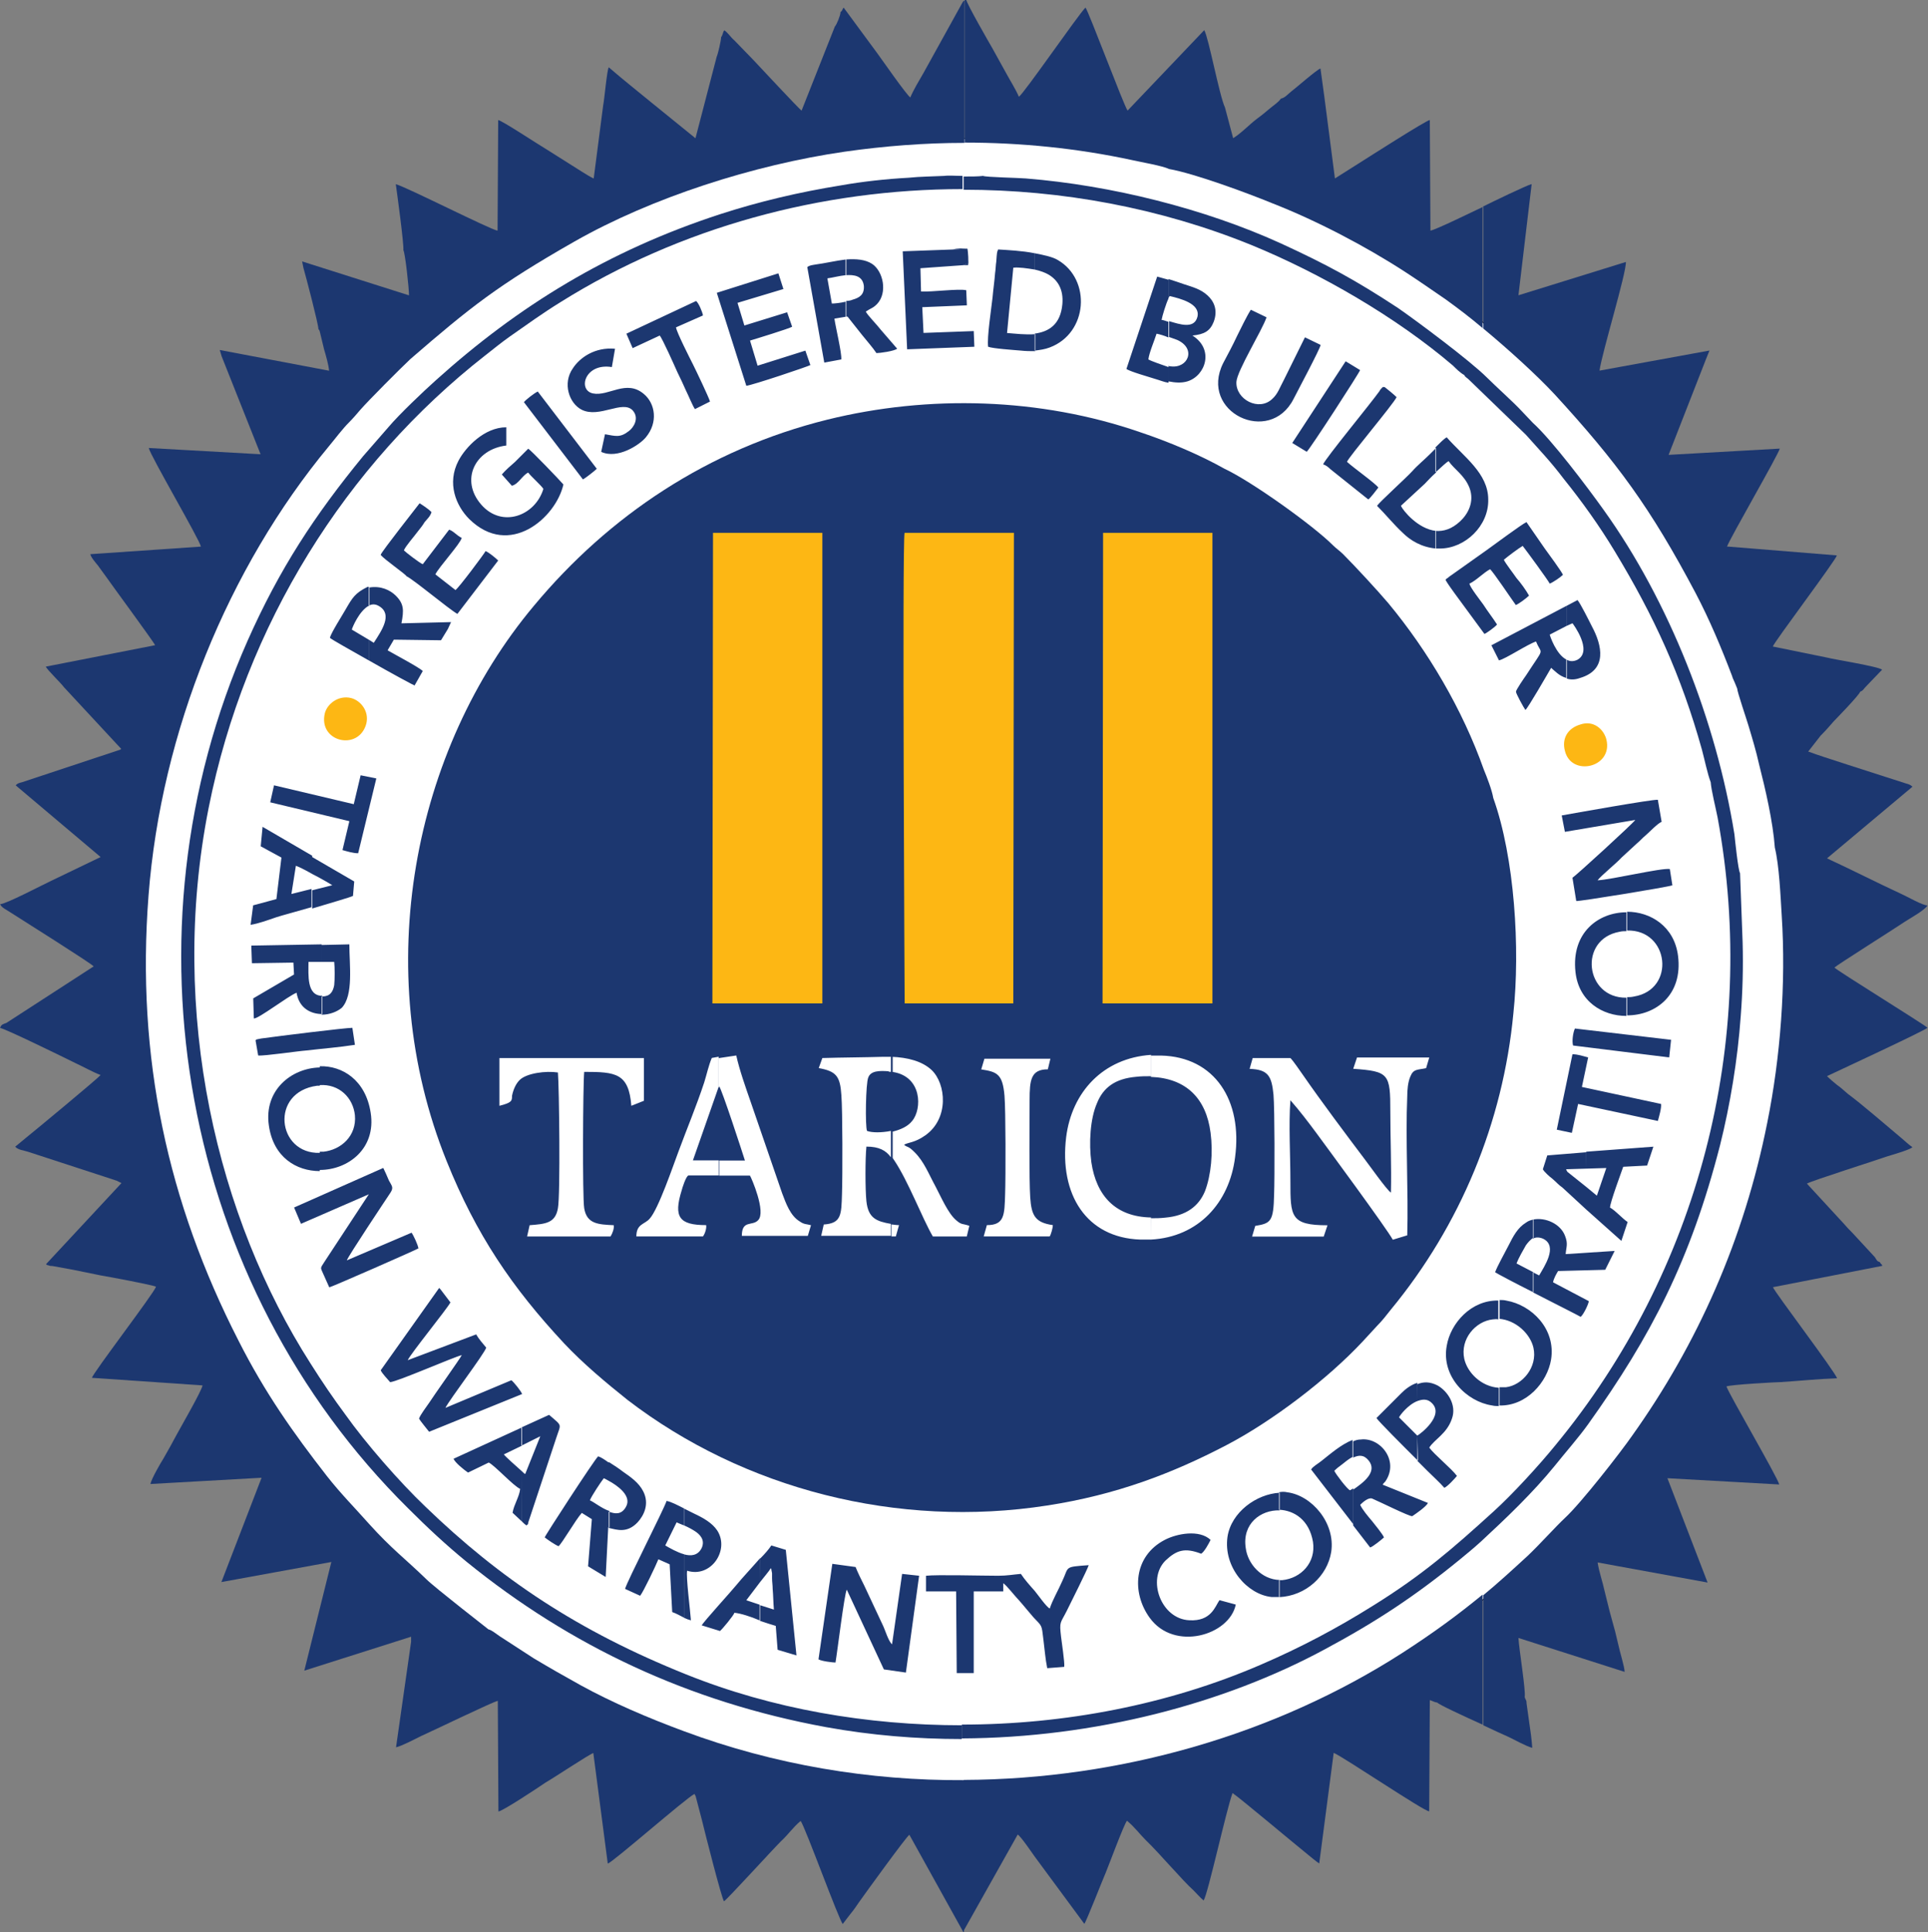 <?xml version="1.0" encoding="utf-8"?>
<!-- Generator: Adobe Illustrator 26.2.1, SVG Export Plug-In . SVG Version: 6.00 Build 0)  -->
<svg version="1.1" xmlns="http://www.w3.org/2000/svg" xmlns:xlink="http://www.w3.org/1999/xlink" x="0px" y="0px"
	 viewBox="0 0 2495 2500" style="enable-background:new 0 0 2495 2500;" xml:space="preserve">
<rect x="0" y="0" width="2495" height="2500" fill="#808080" stroke="none"/>
<style type="text/css">
	.st0{fill:#FFFFFF;stroke:#000000;stroke-miterlimit:10;}
	.st1{fill-rule:evenodd;clip-rule:evenodd;fill:#1C3770;}
	.st2{fill-rule:evenodd;clip-rule:evenodd;fill:#FFFFFF;}
	.st3{fill:#1C3770;}
	.st4{fill-rule:evenodd;clip-rule:evenodd;fill:#FDB714;}
</style>
<g id="Layer_2">
</g>
<g id="Layer_1">
	<circle class="st0" cx="1248.3" cy="1243.6" r="1064.3"/>
	<path class="st1" d="M1932.4,1032.5c-1.6-9.8-8.1-26.8-12.2-36.6c-27.6-78-72.4-153.7-123.6-215.4c-13.8-16.3-43.1-48-58.5-63.4
		c-4.1-4.1-8.9-7.3-13-11.4c-26-26-105.7-82.9-140.6-99.2c-31.7-17.9-72.4-35-108.9-47.2c-129.3-44.7-273.2-48.8-404.9-16.3
		C916.2,581.3,787.8,667.5,691,783.8C534.9,970,478,1254.5,578,1502.5c38.2,95.1,84.5,163.4,152,235.8c24.4,26,54.5,51.2,82.1,73.2
		c150.4,115.4,349.6,166.7,543.1,136.6c89.4-13.8,161.8-41.5,231.7-78c59.3-30.9,130.9-85.4,176.4-134.1l18.7-20.3
		c6.5-6.5,12.2-13.8,17.9-21.1c89.9-109,145.1-242.3,158.5-382.9C1967.4,1227.6,1960.1,1109.8,1932.4,1032.5L1932.4,1032.5z"/>
	<path class="st1" d="M922.7,689.5h141.5v608.9H921.9L922.7,689.5z M1427.6,689.5H1569v608.9h-142.3L1427.6,689.5z M1170.7,1298.4
		c0-0.8-3.3-595.9,0-608.9h141.5l-0.8,608.9H1170.7z"/>
	<path class="st2" d="M1356,1383.7c-22,0-23.6,13.8-23.6,39.8c0,28.5-0.8,101.6,0.8,126c1.6,23.6,6.5,32.5,29.3,35.8
		c0,3.3-2.4,12.2-4.1,14.6H1273l4.1-14.6c22.8,0,22.8-13,23.6-39.8c0.8-22.8,0.8-108.9-0.8-127.6c-2.4-28.5-9.8-30.9-30.1-34.1
		l4.1-13.8h85.4L1356,1383.7L1356,1383.7z M1621.1,1369.1h48.8c4.1,4.1,12.2,16.3,16.3,22c23.6,34.1,55.3,76.4,80.5,109.8
		c3.3,4.1,28.5,39.8,33.3,42.3c0.8-35-0.8-69.9-0.8-104.9c0-48.8-1.6-52-48-55.3l4.9-14.6h93.5l-4.1,13.8
		c-11.4,2.4-16.3,0.8-20.3,10.6c-3.3,7.3-4.1,17.9-4.1,26c-2.4,55.3,1.6,122.8,0,179.7l-18.7,5.7c-7.3-13.8-87-121.9-98.4-137.4
		c-11.4-15.4-22-29.3-34.1-43.1c-2.4,31.7,0,71.5,0,104.9c0,45.5,0,56.9,48,56.9l-4.9,14.6h-92.7l4.1-13.8
		c20.3-3.3,23.6-5.7,24.4-40.6c0.8-22,0.8-110.6-0.8-129.3c-2.4-23.6-6.5-32.5-30.9-33.3L1621.1,1369.1L1621.1,1369.1z
		 M1153.6,1367.5c21.1,0.8,39.8,5.7,52,17.1c18.7,17.9,22.8,62.6-8.1,84.5c-13.8,9.8-22,8.9-27.6,12.2c4.9,4.1,4.9,0.8,13.8,9.8
		c12.2,12.2,17.9,27.6,26.8,43.9c7.3,13.8,16.3,35,26.8,43.9c7.3,6.5,8.1,4.1,17.1,7.3l-3.3,13.8h-43.9
		c-13.8-23.6-31.7-71.5-50.4-99.2c-0.8-0.8-0.8-1.6-1.6-2.4v-34.1c9.8-2.4,19.5-6.5,25.2-13.8c13-15.4,13-57.7-25.2-63.4v-19.5
		L1153.6,1367.5L1153.6,1367.5z M1153.6,1584.5v15.4h5.7l4.1-14.6C1159.3,1585.3,1156,1584.5,1153.6,1584.5L1153.6,1584.5z
		 M1064.2,1369.1c26-0.8,52.8-0.8,78.9-1.6h9.8v19.5c-0.8,0-2.4,0-3.3-0.8c-11.4-0.8-22.8-0.8-26,8.1c-3.3,7.3-4.1,63.4-1.6,69.1
		c6.5,2.4,18.7,2.4,30.9,0v34.1c-6.5-8.9-15.4-13.8-31.7-13.8c-1.6,15.4-1.6,55.3,0,70.7c2.4,22,13,26,31.7,29.3v15.4h-90.2
		l3.3-14.6c22.8-1.6,22.8-12.2,23.6-39.8c0.8-22.8,0.8-108.1-0.8-127.6c-1.6-24.4-6.5-30.9-29.3-35L1064.2,1369.1L1064.2,1369.1z
		 M646.3,1430.9v-61.8h187v55.3l-16.3,6.5c-3.3-42.3-20.3-43.9-61-43.9c-1.6,16.3-2.4,161.8,0,176.4c3.3,20.3,17.9,21.1,38.2,22
		c0.8,4.1-1.6,10.6-4.1,14.6h-108l3.3-14.6c20.3-1.6,33.3-2.4,36.6-22c3.3-17.1,1.6-157.7,0-175.6c-15.4-2.4-40.6,0.8-49.6,9.8
		c-4.9,4.9-8.1,12.2-9.8,20.3C662.6,1424.4,662.6,1426.8,646.3,1430.9L646.3,1430.9z M1598.3,1497.5
		c-7.3,58.5-47.2,103.2-108.9,106.5v-27.6c5.7,0,12.2,0,18.7-0.8c26.8-2.4,43.1-14.6,51.2-34.1c8.1-21.1,10.6-50.4,7.3-75.6
		c-5.7-44.7-31.7-70.7-77.2-72.4v-27.6h13C1572.3,1367.5,1608.1,1424.4,1598.3,1497.5L1598.3,1497.5z M1489.4,1604h-13.8
		c-69.9-2.4-104.9-58.5-95.9-132.5c7.3-58.5,48-102.4,109.8-106.5v27.6c-6.5,0-13,0-19.5,0.8c-26.8,2.4-42.3,13.8-50.4,34.1
		c-8.9,20.3-10.6,52-7.3,76.4c6.5,43.9,31.7,70.7,77.2,71.5L1489.4,1604L1489.4,1604z M930.8,1369.1l22-3.3
		c4.1,18.7,12.2,41.5,18.7,60.2l40.6,117.9c4.9,13,10.6,29.3,22.8,36.6c5.7,4.1,8.9,3.3,14.6,4.9l-4.1,13.8H960
		c0-21.1,13.8-12.2,21.1-20.3c10.6-10.6-8.9-55.3-10.6-57.7h-39.8v-19.5H964c-3.3-10.6-30.1-92.7-33.3-95.9l-0.8,1.6v-38.2
		L930.8,1369.1L930.8,1369.1z M913.8,1585.3c0.8,4.1-1.6,11.4-4.1,14.6h-86.2c0-16.3,10.6-15.4,17.1-22.8
		c11.4-12.2,30.9-69.9,37.4-87c11.4-30.9,22.8-57.7,33.3-89.4c3.3-10.6,5.7-22,9.8-31.7l8.9-1.6v39l-33.3,95.1H930v19.5h-39
		c-3.3,0.8-8.1,16.3-8.9,19.5C871.5,1574.8,878.8,1585.3,913.8,1585.3L913.8,1585.3z"/>
	<g>
		<path class="st3" d="M1247.1,2303.2v195.1l69.9-124.4c4.1,2.4,17.9,22.8,22,28.5l64.2,87c2.4-2.4,23.6-56.9,27.6-65.9
			c4.1-9.8,23.6-62.6,27.6-67.5c9.8,8.1,16.3,17.1,24.4,25.2c17.1,16.3,48,52.8,61.8,65c4.9,4.9,8.1,8.9,13,13
			c5.7-8.9,29.3-117.1,37.4-139c9.8,6.5,81.3,66.7,97.6,79.7c4.1,3.3,10.6,8.9,14.6,11.4l18.7-143.1c12.2,4.9,117.9,76.4,123.6,75.6
			l0.8-143.9c4.9,1.6,4.9,2.4,9.8,3.3c1.6,2.4,33.3,17.1,58.5,28.5v-33.3v-135c-31.7,26-62.6,48.8-104.1,75.6
			C1651.2,2243.8,1451.2,2302.4,1247.1,2303.2h0.8C1247.6,2303.2,1247.4,2303.2,1247.1,2303.2z"/>
		<path class="st3" d="M1247.1,2303.2L1247.1,2303.2L1247.1,2303.2L1247.1,2303.2z"/>
		<path class="st3" d="M1918.6,267.9l-0.8,0.4c-10.6,4.9-60.2,29.3-66.7,30.1l-0.8-143.1c-4.1,0-82.9,50.4-91.9,56.1l-30.9,19.5
			l-13.8-106.5l-4.9-35.8c-4.9,1.6-31.7,25.2-38.2,30.1c-4.1,3.3-8.1,8.1-13,8.9c-3.3,4.9-9.8,8.9-14.6,13s-10.6,8.9-16.3,13
			c-10.6,8.1-20.3,18.7-30.9,25.2l-10.6-39.8c-7.3-15.4-21.1-90.2-26.8-100l-99.2,104.1c-4.9-6.5-50.4-128.4-54.5-133.3
			c-9.8,9.8-79.7,111.4-86.2,115.4c-4.1-9.8-11.4-21.1-17.1-31.7s-11.4-20.3-17.1-30.9c-3.3-5.7-33.3-57.7-34.1-63.4l-1.6,0.8v184.5
			h-0.8c73.2,0,146.3,7.3,217.9,22.8c10.6,2.4,39,7.3,47.2,11.4c32.5,5.7,100.8,30.9,132.5,43.9c58.5,22.8,121.9,56.1,173.2,89.4
			c18.7,12.2,35,23.6,52.8,35.8c14.6,10.6,30.9,22.8,48,37.4v-0.1c-0.3-0.2-0.5-0.5-0.8-0.7L1918.6,267.9L1918.6,267.9z"/>
		<path class="st3" d="M2373.9,1252c3.3-3.3,80.5-52,91.1-59.3c4.9-3.3,26.8-15.4,29.3-21.1c-6.5,0-26-11.4-33.3-14.6
			c-31.7-14.6-65-31.7-96.7-46.3l110.6-92.7c-2.4-2.4-4.9-3.3-8.1-4.1l-25.2-8.1c-17.1-5.7-87-27.6-99.2-32.5
			c-1.6-0.8-0.8,0-2.4-0.8l16-20.5c7.3-7.3,11.4-12.2,17.1-18.7c0.8-0.8,33.3-34.1,34.1-38.2c4.1-1.6,4.1-3.3,7.3-6.5l21.1-22
			c-4.1-4.1-65-13.8-69.9-15.4l-71.5-14.6c1.6-5.7,81.3-111.4,82.9-117.9l-140.6-11.4h-0.8h-0.8c4.1-11.4,65.9-117.9,68.3-126.8
			l-143.9,8.1l48-122.8l4.9-12.2l-142.3,26c3.3-23.6,35-126.8,34.1-140.6l-139,43.1l17.1-143.9c-6.5,1.6-50.4,22.8-63.4,29.3v0.4
			l0.8-0.4v157.6c33.1,27.5,68.5,59.7,91.9,84.7c81.3,88.6,124.4,147.1,182.9,257.7c17.9,34.1,33.3,70.7,47.2,107.3
			c0.8,3.3,2.4,5.7,3.3,8.1l3.3,8.1l0,0c0,4.1,12.2,39.8,14.6,48c4.9,16.3,9.8,32.5,13.8,50.4c8.1,31.7,17.9,74,20.3,107.3
			c5.7,23.6,7.3,61.8,8.9,87.8c5.7,87.8-1.6,183.7-18.7,268.3c-30.1,151.2-90.2,286.2-174.8,404.9c-14.6,21.1-65.9,87-87,106.5
			c-12.2,11.4-32.5,34.1-48,48.8c-20.3,18.7-39,35.8-57.7,51.2v135v33.3c13.8,6.5,26,12.2,31.7,14.6c8.9,4.1,22.8,12.2,31.7,14.6
			c-0.8-11.4-2.4-22.8-4.1-34.1l-3.3-23.6c0-0.8,0-3.3-0.8-4.1c-0.8-2.4,0,0-0.8-1.6l-0.8-2.4c1.6-8.1-7.3-61.8-8.1-76.4l137.4,43.9
			c0-6.5-6.5-26.8-8.1-35l-4.1-17.1c-1.6-6.5-3.3-11.4-4.9-17.9c-3.3-11.4-5.7-22.8-8.9-35c-2.4-11.4-7.3-25.2-8.9-36.6l142.3,26
			l-52-135l144.7,8.1c-2.4-9.8-64.2-115.4-68.3-126.8c4.1-2.4,65.9-5.7,70.7-5.7c24.4-1.6,48.8-4.1,72.4-4.9
			c-1.6-7.3-81.3-112.2-82.9-117.9l141.5-27.6c-0.8-2.4-0.8-1.6-1.6-2.4c-1.6-2.4-0.8-0.8-1.6-2.4c-4.1-1.6-3.3-1.6-6.5-6.5
			l-29.3-31.7c-4.1-4.1-6.5-6.5-11.4-12.2l-47.2-51.2c4.9-3.3,94.3-31.7,103.2-35c4.9-1.6,30.9-8.9,33.3-12.2
			c-4.9-3.3-8.9-7.3-13.8-11.4c-19.5-16.3-51.2-43.9-69.9-57.7c-4.9-4.1-8.9-8.1-13.8-11.4c-4.1-3.3-9.8-8.1-13-11.4
			c1.6-0.8,126-58.5,130.1-62.6C2486.9,1323.6,2378.7,1256.9,2373.9,1252z"/>
		<polygon class="st3" points="1247.1,2303.2 1247.1,2303.2 1247.1,2303.2 		"/>
		<path class="st3" d="M1245.5,3.3l-50.4,91.1c-5.7,9.8-13,22-17.1,31.7c-4.9-3.3-36.6-48.8-43.1-57.7l-43.1-58.5
			c-2.4,2.4-0.8,3.3-4.1,5.7c0,4.1-4.9,16.3-7.3,18.7l-43.1,108.9c-6.5-5.7-51.2-53.7-61.8-65l-25.2-26c-4.9-4.1-8.1-9.8-13-13
			c-2.4,3.3-1.6,5.7-4.1,8.9c0,4.1-4.1,22-5.7,25.2L900,178.9l-56.1-45.5c-18.7-15.4-37.4-30.1-56.1-46.3
			c-2.4,3.3-5.7,42.3-7.3,49.6L768.3,231c-7.3-3.3-22.8-13.8-30.9-18.7c-10.6-6.5-20.3-13-30.9-19.5c-7.3-4.1-57.7-37.4-61.8-37.4
			l-0.8,143.1c-9.8-1.6-117.1-56.1-131.7-60.2c1.6,11.4,10.6,77.2,9.8,85.4c2.4,4.1,7.3,49.6,7.3,58.5L391,338.3l1.6,8.1
			c3.3,11.4,19.5,73.2,19.5,79.7c1.6,1.6,0-0.8,1.6,2.4l5.7,23.6c2.4,8.1,5.7,19.5,6.5,27.6l-141.5-26.8l2.4,8.1l50.4,126.8
			l-144.7-8.1c2.4,10.6,65.9,118.7,67.5,127.6l-143.1,9.8c0.8,4.1,6.5,10.6,9.8,14.6c3.3,4.9,7.3,9.8,10.6,14.6
			c7.3,10.6,61.8,84.5,63.4,88.6L59.3,862.6c1.6,4.1,19.5,21.1,23.6,26.8l74,79.7c0,0-0.8,0-0.8,0.8l-127.6,42.3
			c-3.3,0.8-6.5,1.6-8.1,4.1l109.8,92.7L66,1139.9c-10.6,4.9-58.5,30.1-65.9,30.1c2.4,4.9,7.3,6.5,14.6,11.4
			c13.8,8.9,103.2,65,106.5,69.1l-113,73.2c-4.1,1.6-6.5,1.6-8.1,6.5c4.9,0,86.2,39.8,97.6,45.5c10.6,4.9,22,11.4,32.5,15.4
			c-4.1,4.9-84.5,71.5-96.7,81.3c-4.9,4.1-9.8,8.1-13.8,11.4c3.3,4.1,11.4,4.9,16.3,6.5l112.2,36.6c1.6,0.8,3.3,0.8,4.1,1.6l4.9,2.4
			l-97.6,104.9c1.6,1.6,0.8,0.8,3.3,1.6c1.6,0.8,3.3,0.8,4.9,0.8l26.8,4.9c12.2,2.4,23.6,4.9,35.8,7.3c9.8,1.6,66.7,12.2,71.5,14.6
			c-2.4,8.1-82.1,112.2-82.9,117.9l143.1,9.8c-0.8,6.5-28.5,54.5-33.3,63.4c-5.7,10.6-11.4,21.1-17.1,30.9
			c-4.1,6.5-15.4,26-17.1,33.3l143.9-8.1l-52,135l142.3-26l-35,140.6l138.2-43.9v6.5L512.5,2261c7.3-1.6,24.4-10.6,32.5-14.6
			c13-5.7,93.5-44.7,99.2-45.5L645,2344c4.9,0,52.8-31.7,61-37.4c11.4-6.5,55.3-35.8,61.8-38.2l18.7,143.1
			c7.3-2.4,100-83.7,112.2-90.2l0.8,1.6c0.2,0.3,0.3,0.6,0.5,0.8c0.3,0.4,1.7,3,0,0c-0.1-0.2-0.1,0,0.3,0.8l8.1,30.9
			c4.1,17.1,25.2,100,28.5,104.9c5.7-4.1,63.4-67.5,74-78c8.9-8.1,15.4-17.9,25.2-26c5.7,7.3,49.6,128.4,54.5,133.3
			c3.3-4.1,7.3-9.8,10.6-13.8c4.1-4.9,7.3-9.8,10.6-14.6c9.8-13.8,61-84.5,65-87l69.9,126l0.8-0.8v-0.8l0,0v-195.1
			c-121.7,0.7-245-19.6-362.6-63.4c-46.3-17.1-93.5-37.4-133.3-59.3c-22-12.2-40.6-22.8-61-35l-43.9-28.5
			c-4.9-3.3-10.6-8.1-14.6-8.9c-0.8-0.8-69.1-53.7-80.5-65c-27.6-26.8-44.7-39-74-71.5c-18.7-21.1-36.6-39-54.5-61.8
			c-43.1-55.3-80.5-108.1-114.6-175.6c-91.1-178-132.5-365.8-116.3-575.6c16.3-212.2,103.2-424.4,233.3-581.3
			c8.9-10.6,17.1-22,26.8-31.7c4.1-4.1,9.8-10.6,13.8-15.4c10.6-12.2,52-53.7,65-65.9c78-67.5,113.8-95.9,212.2-152
			c100-56.9,231.7-99.2,349.6-116.3c51.2-7.3,103.2-11.4,155.3-11.4V0.9C1247.1,0.9,1247.1,0.9,1245.5,3.3z"/>
	</g>
	<path class="st1" d="M1895,485.4c0.8,2.4,3.3,3.3,5.7,5.7l74,71.5c18.7,21.1,30.9,33.3,48.8,56.9c23.6,29.3,46.3,61,65.9,93.5
		c51.2,84.5,86.2,161,113,256.9c3.3,12.2,7.3,31.7,11.4,42.3c0.8,10.6,6.5,33.3,8.9,45.5c53.7,291-25.2,588.6-209.7,812.2
		c-21.1,26-56.1,64.2-80.5,86.2c-52.8,48-91.9,82.1-156.1,121.9c-45.5,28.5-92.7,53.7-145.5,76.4c-118.7,51.2-252.8,77.2-386.2,77.2
		v17.9c171.5-0.8,339-44.7,469.9-115.4c66.7-35.8,117.1-69.1,174.8-116.3c8.9-7.3,18.7-15.4,26.8-22.8
		c32.5-30.1,67.5-63.4,95.9-98.4c13-16.3,30.9-36.6,43.1-53.7c81.3-113.8,132.5-212.2,170.7-361c13-52,22.8-110.6,26.8-167.5
		c2.4-30.9,3.3-63.4,2.4-95.1l-3.3-89.4c-2.4-3.3-6.5-42.3-7.3-50.4c-23.6-146.3-84.5-301.6-169.1-419.5
		c-20.3-28.5-67.5-91.1-91.9-113c-4.9-4.9-9.8-10.6-14.6-15.4c-11.4-12.2-32.5-30.9-44.7-43.1c-22-22-91.9-74-115.4-90.2
		c-54.5-35.8-91.9-56.1-152-83.7c-98.4-44.7-218.7-74.8-329.3-83.7c-8.9-0.8-52-1.6-55.3-3.3c-5.7,0.8-15.4,0.8-25.2,0.8v17.1
		c126.8,0,254.5,23.6,372.3,71.5c89.4,36.6,187.8,93.5,261,156.1C1884.5,477.3,1889.3,482.2,1895,485.4L1895,485.4z M1245.5,2232.5
		c-123.6,0-246.3-21.1-357.7-65.9C748,2110.5,647.2,2043,550.4,1949.5c-33.3-31.7-77.2-82.1-103.2-118.7
		c-16.3-22-30.1-42.3-45.5-66.7c-119.5-187-184.5-452-131.7-718.7C317.2,808,448,600.7,627.7,460.1c11.4-8.9,20.3-16.3,31.7-24.4
		c22-15.4,42.3-30.1,65.9-44.7c154.5-96.7,337.4-146.3,520.3-146.3v-17.1c-8.9,0-17.9-0.8-23.6,0c-15.4,0.8-30.9,0.8-46.3,2.4
		c-29.3,1.6-59.3,4.9-87,9.8c-55.3,8.9-106.5,21.1-156.9,37.4C787,324.4,670.7,396,564.2,491.9c-16.3,14.6-47.2,43.9-61,60.2
		l-33.3,38.2c-62.6,76.4-108.1,145.5-149.6,239c-167.5,378.8-85.4,832.5,208.1,1122.7c24.4,24.4,48.8,47.2,75.6,69.1
		c134.1,108.9,287.8,181.3,465,213.8c58.5,10.6,117.1,15.4,175.6,15.4v-17.9L1245.5,2232.5z"/>
	<path class="st4" d="M921.9,1298.4h142.3V689.5H922.7L921.9,1298.4z M1170.7,1298.4h140.6l0.8-608.9h-141.5
		C1167.4,702.5,1170.7,1297.6,1170.7,1298.4z M1426.8,1298.4H1569V689.5h-141.5L1426.8,1298.4z"/>
	<path class="st1" d="M527.6,1760.1c4.1-8.9,51.2-66.7,55.3-74.8l-13-17.1l-1.6-1.6l-75.6,106.5c1.6,4.1,8.9,11.4,12.2,15.4
		c9.8-0.8,82.1-32.5,92.7-35c-2.4,4.9-36.6,52.8-42.3,61.8c-3.3,4.9-11.4,15.4-13,20.3c1.6,3.3,10.6,13.8,13,17.1l120.3-48.8
		c-0.8-3.3-10.6-15.4-13.8-17.9l-85.4,35.8c5.7-11.4,50.4-69.9,52.8-78c-4.1-4.9-9.8-11.4-13-17.1L527.6,1760.1L527.6,1760.1z
		 M1377.2,2156.9c0.8-5.7-3.3-31.7-4.1-39c-2.4-20.3-0.8-17.1,7.3-33.3c4.9-9.8,26.8-53.7,28.5-59.3c-32.5,2.4-25.2,1.6-34.1,20.3
		c-4.9,11.4-13,25.2-16.3,35.8c-4.1-1.6-15.4-17.9-19.5-22.8c-6.5-7.3-13-14.6-17.9-22c-9.8,0.8-17.9,2.4-29.3,2.4
		c-22,0-78.9-1.6-93.5,0v20.3h39l0.8,105.7h22v-105.7h38.2v-10.6c4.1,2.4,15.4,17.1,20.3,22c6.5,7.3,12.2,14.6,18.7,22
		c11.4,12.2,10.6,8.9,13,29.3c1.6,12.2,2.4,24.4,4.9,36.6L1377.2,2156.9L1377.2,2156.9z M2025.1,1076.4l91.1-15.4
		c-3.3,4.9-77.2,72.4-81.3,74.8l4.9,30.1c3.3,0.8,117.9-17.9,124.4-20.3l-3.3-21.1c-11.4-1.6-75.6,13.8-93.5,14.6
		c4.1-5.7,25.2-22.8,30.9-29.3l20.3-18.7c4.1-3.3,6.5-6.5,10.6-9.8c5.7-4.9,15.4-15.4,21.1-17.9l-4.9-28.5
		c-6.5-0.8-111.4,17.9-124.4,20.3L2025.1,1076.4L2025.1,1076.4z M448.8,1630.9c2.4-6.5,49.6-77.2,56.1-87c4.9-7.3,2.4-8.9-1.6-16.3
		c-2.4-5.7-4.9-11.4-7.3-16.3l-115.4,51.2l8.9,21.1l87.8-38.2l-57.7,87.8c-5.7,8.9-4.9,6.5-0.8,16.3c2.4,4.9,4.9,11.4,7.3,16.3
		c4.1-0.8,111.4-48,115.4-50.4c-0.8-4.9-6.5-17.1-8.9-20.3L448.8,1630.9L448.8,1630.9z M1189.4,2039l-22-2.4l-13,91.1
		c-4.9-4.1-8.9-18.7-12.2-25.2l-23.6-50.4c-3.3-6.5-8.9-17.9-11.4-24.4l-30.1-4.1l-17.9,123.6c4.1,2.4,18.7,4.1,22,4.1
		c2.4-13.8,11.4-88.6,14.6-94.3l48,103.2l28.5,4.1L1189.4,2039L1189.4,2039z M2105.6,1204.1c54.5-1.6,63.4,76.4,8.9,85.4
		c-3.3,0.8-6.5,0.8-8.9,0.8v23.6c36.6,0,72.4-26,65.9-77.2c-4.9-38.2-35.8-56.9-65.9-56.9V1204.1z M2095.8,1205.7
		c3.3-0.8,6.5-0.8,8.9-0.8v-24.4c-35.8,0-71.5,26-65.9,77.2c4.1,38.2,35,56.9,65.9,56.9V1291
		C2051.1,1291.9,2042.2,1215.4,2095.8,1205.7z M1939.7,1706.5c22,1.6,40.6,19.5,44.7,37.4c5.7,25.2-14.6,48.8-35.8,51.2h-8.1v23.6
		c35,0.8,61.8-30.1,66.7-59.3c6.5-39.8-25.2-70.7-57.7-76.4c-3.3-0.8-5.7-0.8-8.9-0.8v24.4L1939.7,1706.5L1939.7,1706.5z
		 M1931.6,1707.3c2.4,0,4.9-0.8,7.3,0v-24.4c-35-0.8-61.8,29.3-66.7,58.5c-7.3,39.8,26,72.4,58.5,77.2c3.3,0.8,5.7,0.8,8.9,0.8
		v-23.6c-22.8-1.6-40.6-19.5-44.7-37.4C1889.3,1732.5,1909.7,1709.7,1931.6,1707.3z M413.8,1404.1c25.2-1.6,43.1,16.3,45.5,39
		c2.4,26.8-17.9,44.7-40.6,47.2h-4.9v23.6c36.6,0,73.2-27.6,65.9-74c-6.5-42.3-36.6-61-65.9-60.2V1404.1z M410.5,1404.9h3.3v-23.6
		c-36.6,0.8-72.4,29.3-65.9,74.8c5.7,41.5,35.8,59.3,65.9,59.3v-23.6C358.5,1493.5,348.8,1413,410.5,1404.9L410.5,1404.9z
		 M1655.2,1953.6c19.5,0.8,39,13,43.9,41.5c4.1,26.8-15.4,47.2-39.8,49.6h-4.1v22c35-1.6,62.6-27.6,67.5-58.5
		c5.7-37.4-25.2-73.2-56.9-77.2c-3.3-0.8-7.3-0.8-10.6,0V1953.6L1655.2,1953.6z M1612.1,2003.2c-4.9-31.7,19.5-49.6,43.9-48.8v-22.8
		c-30.1,1.6-62.6,25.2-67.5,56.9c-5.7,39.8,26,74.8,56.9,78h10.6v-22C1632.4,2043.9,1614.6,2023.5,1612.1,2003.2z M1339,348.8
		c7.3,1.6,13.8,4.1,17.9,6.5c12.2,7.3,19.5,19.5,17.9,38.2c-2.4,26.8-17.9,35.8-35.8,38.2v22c6.5-0.8,13-1.6,19.5-4.1
		c49.6-18.7,53.7-87.8,10.6-113c-6.5-4.1-17.9-6.5-30.1-8.9V348.8z M1303.2,430.9l8.1-84.5c7.3-0.8,17.9,0.8,27.6,2.4v-21.1
		c-16.3-3.3-35-4.1-47.2-4.9c-1.6,3.3-1.6,4.1-2.4,15.4c-0.8,4.9-0.8,10.6-1.6,15.4c-0.8,10.6-2.4,21.1-3.3,31.7
		c-1.6,14.6-7.3,51.2-5.7,63.4c6.5,2.4,32.5,4.1,41.5,4.9c7.3,0.8,13,0.8,19.5,0.8v-22C1326.8,433.4,1313.8,431.7,1303.2,430.9z
		 M1512.1,435.8c4.9,1.6,8.9,3.3,11.4,4.1c25.2,11.4,13.8,37.4-8.9,34.1c-0.8,0-1.6,0-2.4-0.8v20.3c8.1,1.6,16.3,2.4,24.4,0
		c23.6-7.3,35-41.5,6.5-59.3c15.4-1.6,22.8-5.7,27.6-17.9c5.7-15.4,0-26.8-8.1-34.1c-8.9-8.1-18.7-10.6-30.9-14.6
		c-4.1-1.6-12.2-4.1-19.5-6.5v24.4c0.8-0.8,0.8-1.6,1.6-2.4c13.8,3.3,39.8,9.8,35.8,26.8c-4.1,16.3-22.8,9.8-36.6,5.7v20.3
		L1512.1,435.8z M1486.1,465.1c0.8-8.1,8.1-25.2,10.6-33.3c4.1,0.8,9.8,2.4,15.4,4.9v-20.3c-3.3-0.8-6.5-2.4-8.9-2.4
		c0.8-4.9,5.7-21.1,8.9-27.6V362c-5.7-1.6-11.4-3.3-14.6-4.1l-39.8,119.5c4.1,3.3,30.1,10.6,37.4,13c5.7,1.6,11.4,4.1,17.1,4.9V475
		C1504.8,472.4,1490.2,467.5,1486.1,465.1L1486.1,465.1z M1858.4,610.6c7.3-6.5,13.8-13,16.3-13.8c7.3,10.6,20.3,17.9,26.8,34.1
		c7.3,18.7-2.4,35-12.2,43.9c-10.6,9.8-21.1,13-31.7,12.2v22.8h5.7c32.5,0,63.4-29.3,62.6-63.4c0-34.1-31.7-55.3-53.7-80.5
		c-3.3,1.6-8.9,7.3-14.6,13v31.7H1858.4z M1843.8,626c2.4-2.4,8.1-8.9,14.6-14.6v-31.7l-8.1,8.1c-7.3,7.3-16.3,14.6-22.8,22
		c-7.3,8.1-42.3,39.8-45.5,44.7c11.4,11.4,21.1,23.6,33.3,35c9.8,9.8,24.4,18.7,43.1,20.3V687c-23.6-2.4-43.1-26.8-45.5-32.5
		L1843.8,626L1843.8,626z M703.2,632.6c-10.6,35-53.7,51.2-80.5,20.3c-27.6-31.7-8.1-71.5,32.5-76.4v-23.6
		c-28.5,0-52.8,26-61.8,43.1c-15.4,29.3-3.3,58.5,13.8,75.6c52,51.2,112.2-1.6,121.9-44.7c-4.9-5.7-41.5-43.9-45.5-46.3l-17.1,17.1
		c-5.7,4.9-12.2,10.6-17.1,16.3l13,14.6c8.9-2.4,13-13,21.1-17.1C687.8,617.1,700,627.7,703.2,632.6z M1094.3,356.1
		c11.4-0.8,22,0.8,23.6,13.8c0.8,11.4-5.7,15.4-14.6,17.9c-1.6,0.8-4.9,1.6-8.1,1.6v20.3h1.6l18.7,23.6c6.5,8.1,13.8,16.3,18.7,23.6
		c4.1,0,22.8-2.4,26.8-5.7l-21.1-24.4c-4.9-6.5-17.1-18.7-19.5-23.6c7.3-4.9,8.9-4.1,14.6-9.8c13.8-14.6,8.1-42.3-6.5-52
		c-8.9-5.7-20.3-6.5-33.3-5.7V356h-0.9V356.1z M1070.7,360.2c6.5-0.8,15.4-3.3,23.6-4.1v-20.3c-13,1.6-26.8,4.9-39,6.5
		c-4.1,0.8-7.3,0.8-10.6,3.3l22,123.6l22-4.1c0.8-8.1-7.3-41.5-8.9-52.8l14.6-2.4v-19.5c-6.5,1.6-14.6,2.4-17.9,2.4L1070.7,360.2
		L1070.7,360.2z M477.2,783.8c4.1-2.4,8.9-2.4,13.8,0.8c17.1,10.6,3.3,30.9-7.3,47.2l-6.5-4.1v26.8c28.5,16.3,58.5,32.5,59.3,32.5
		l10.6-18.7c-4.9-4.9-37.4-22-45.5-26.8l8.1-13.8l61,0.8l8.9-14.6l4.1-8.9l-64.2,1.6c3.3-17.1,3.3-25.2-7.3-35.8
		c-7.3-7.3-19.5-13-34.1-10.6v23.6H477.2z M455.3,814.7c0.8-3.3,9.8-24.4,22-30.9v-24.4h-1.6c-16.3,8.1-19.5,13.8-28.5,29.3
		c-4.1,7.3-18.7,30.1-20.3,36.6c2.4,2.4,26,15.4,50.4,29.3v-26.8L455.3,814.7L455.3,814.7z M2034.9,806.5
		c0.8,0.8,26.8,35.8,6.5,47.2c-4.9,2.4-9.8,2.4-13.8,0v24.4c4.9,1.6,10.6,1.6,17.1-0.8c35.8-10.6,28.5-42.3,15.4-66.7
		c-3.3-6.5-15.4-30.9-18.7-34.1l-13.8,7.3v26L2034.9,806.5L2034.9,806.5z M2027.5,853.7c-13.8-6.5-22-31.7-22-32.5l22-11.4v-26
		L1930,835l9.8,19.5c8.1-1.6,37.4-21.1,48-24.4c7.3,18.7,12.2,4.9-13,43.9c-2.4,3.3-13,18.7-13,21.1c0,2.4,9.8,20.3,12.2,23.6
		c3.3-2.4,28.5-46.3,33.3-54.5c4.9,4.1,10.6,10.6,19.5,13v-23.6h0.7V853.7z M1984.5,1602.4c3.3-1.6,8.1-1.6,13,0.8
		c18.7,9.8,0.8,35.8-5.7,47.2l-8.1-4.1v26c28.5,14.6,59.3,30.1,61.8,31.7c3.3-2.4,9.8-15.4,10.6-20.3l-46.3-24.4
		c0.8-4.9,4.1-10.6,6.5-14.6l61-1.6l12.2-24.4l-63.4,4.1c0.8-9.8,3.3-13-0.8-23.6c-5.7-15.4-25.2-24.4-41.5-21.1v24.4L1984.5,1602.4
		L1984.5,1602.4z M1962.5,1634.9c2.4-6.5,8.9-17.9,12.2-23.6c2.4-3.3,5.7-7.3,9.8-9.8V1578c-3.3,0.8-6.5,1.6-9.8,4.1
		c-10.6,6.5-16.3,17.1-22.8,30.1c-4.1,8.1-14.6,26.8-17.1,34.1c2.4,1.6,25.2,13.8,49.6,26v-26L1962.5,1634.9L1962.5,1634.9z
		 M787.8,1916.2c10.6,5.7,30.9,19.5,22,34.1c-5.7,9.8-13.8,8.9-22,5.7v21.1c10.6,2.4,23.6,7.3,37.4-7.3c8.1-8.9,15.4-23.6,7.3-39.8
		c-5.7-11.4-16.3-18.7-26.8-26c-4.1-3.3-11.4-8.1-17.9-12.2V1916.2L787.8,1916.2z M763.4,1941.4c1.6-4.9,14.6-24.4,17.9-28.5
		c0.8,0,3.3,1.6,6.5,3.3v-23.6c-5.7-4.1-10.6-7.3-13.8-8.1c-5.7,5.7-69.1,103.2-69.1,104.9c4.1,3.3,13.8,9.8,17.9,11.4
		c4.9-4.1,22-34.1,30.1-43.1l13,8.1l-4.9,61l22.8,13.8l3.3-64.2h1.6v-21.1C778.8,1952,769.1,1943.9,763.4,1941.4L763.4,1941.4z
		 M1751.1,1886.1c7.3-3.3,13.8-4.1,20.3,4.1c11.4,14.6-7.3,28.5-20.3,37.4v46.3l22,28.5c3.3-0.8,15.4-10.6,17.9-13
		c-1.6-4.1-12.2-17.1-15.4-21.1c-4.9-5.7-13-15.4-15.4-21.1c3.3-3.3,10.6-9.8,15.4-8.1c8.1,3.3,48.8,23.6,52,22.8
		c4.9-3.3,17.9-12.2,20.3-17.1l-58.5-23.6c0.8-2.4,0,0,1.6-2.4l1.6-1.6c18.7-26.8-6.5-57.7-31.7-54.5c-3.3,0-6.5,0.8-9.8,2.4V1886.1
		z M1726.7,1903.2c3.3-3.3,6.5-5.7,9.8-8.1c4.1-3.3,8.9-7.3,13.8-9.8v-22c-14.6,5.7-28.5,17.9-39.8,26.8
		c-4.9,4.1-11.4,7.3-13.8,11.4l54.5,70.7V1926c-1.6,0.8-2.4,1.6-4.1,2.4C1743.8,1927.6,1728.4,1907.3,1726.7,1903.2z M885.3,1973.9
		c5.7,2.4,11.4,5.7,13.8,7.3c6.5,4.1,13.8,11.4,8.9,22c-4.9,9.8-13.8,10.6-22.8,8.1v82.1c3.3,1.6,5.7,2.4,8.9,3.3
		c-0.8-12.2-6.5-56.1-4.9-64.2c30.9,9.8,55.3-26.8,39-52c-6.5-9.8-17.9-16.3-30.1-22l-13-6.5v21.9H885.3z M875.6,1969.9
		c1.6,0.8,5.7,2.4,9.8,4.1v-22c-8.1-4.1-17.1-8.9-22.8-9.8c-3.3,10.6-51.2,104.1-53.7,113.8l19.5,8.9c4.1-4.9,20.3-39,23.6-47.2
		l14.6,6.5l3.3,61.8c4.9,1.6,10.6,4.9,15.4,7.3v-82.1c-8.9-2.4-18.7-8.1-24.4-11.4L875.6,1969.9L875.6,1969.9z M416.2,1244.7h16.3
		c0.8,7.3,0.8,22.8,0,30.1c-1.6,8.9-5.7,14.6-15.4,14.6h-0.8v23.6c10.6,0,20.3-4.1,26-8.9c15.4-16.3,9.8-55.3,9.8-82.1l-35.8,0.8
		v21.9H416.2z M399.2,1244.7h17.1V1222l-91.1,1.6l0.8,22.8l53.7-0.8l0.8,15.4l-52.8,30.9l0.8,26c5.7,0.8,44.7-29.3,55.3-33.3
		c3.3,20.3,18.7,27.6,33.3,27.6v-23.6C396.7,1288.6,399.2,1261.8,399.2,1244.7L399.2,1244.7z M1013.8,374l-6.5-20.3l-79.7,25.2
		l38.2,120.3c8.1-0.8,80.5-25.2,82.9-26.8l-6.5-18.7l-61.8,19.5l-9.8-32.5c8.1-2.4,50.4-15.4,54.5-17.9l-6.5-18.7l-55.3,17.1
		l-8.9-29.3L1013.8,374L1013.8,374z M1870.6,750.4c3.3,5.7,8.1,12.2,12.2,17.9l38.2,52c2.4-0.8,13.8-8.9,16.3-12.2
		c-5.7-8.9-12.2-17.1-17.9-26c-4.1-5.7-16.3-21.1-17.9-26.8c8.9-4.1,18.7-14.6,26.8-18.7c4.1,3.3,28.5,39.8,33.3,46.3
		c4.1-1.6,13.8-8.9,17.1-12.2c-4.1-7.3-10.6-16.3-16.3-22.8c-3.3-4.9-14.6-19.5-16.3-23.6c4.9-4.1,18.7-14.6,24.4-17.9
		c5.7,7.3,32.5,43.9,35,48.8c4.1-1.6,13.8-8.1,17.1-11.4c-1.6-4.1-19.5-28.5-23.6-34.1l-23.6-34.1c-5.7,2.4-43.9,30.9-52,36.6
		l-44.7,31.7c-0.8,0.8-1.6,0.8-3.3,2.4C1871.5,749.6,1872.3,748,1870.6,750.4L1870.6,750.4z M526,745.6c8.9,4.1,54.5,42.3,65.9,48.8
		l52.8-69.1c-3.3-3.3-12.2-10.6-16.3-12.2c-1.6,3.3-35,48-39,50.4l-26-20.3c4.9-9.8,32.5-39.8,34.1-47.2
		c-5.7-2.4-10.6-8.9-16.3-10.6l-34.1,44.7c-4.1-1.6-22-15.4-24.4-17.9c1.6-4.9,13.8-18.7,17.9-24.4c3.3-4.1,6.5-8.1,8.9-12.2
		c3.3-4.1,7.3-7.3,8.9-13c-4.1-4.1-11.4-8.9-15.4-11.4c-4.9,6.5-48,61-50.4,66.7C496.7,723.6,525.2,743.1,526,745.6L526,745.6z
		 M1247.1,343.1l5.7-2.4l-1.6-18.7l-17.1,0.8l-65.9,2.4l5.7,126.8l87-3.3l-0.8-20.3l-65,2.4l-1.6-33.3l57.7-2.4l-0.8-19.5
		c-8.9-2.4-44.7,2.4-58.5,1.6l-0.8-30.1L1247.1,343.1L1247.1,343.1z M699.2,1858.5l-19.5,48.8c-0.8,0-2.4-1.6-4.1-3.3v65
		c1.6,1.6,3.3,3.3,5.7,4.9c2.4-2.4,1.6,0,2.4-4.1l35.8-108.1c6.5-20.3,8.9-15.4-8.9-30.9l-35.8,16.3v23.6L699.2,1858.5z M675.6,1904
		c-7.3-6.5-21.1-18.7-23.6-22l23.6-11.4V1847l-88.6,40.6c1.6,4.9,13.8,14.6,18.7,17.9l26.8-13c8.1,4.1,31.7,30.1,40.6,34.1
		c-0.8,9.8-8.1,20.3-9.8,30.9c4.1,4.1,8.1,7.3,12.2,11.4L675.6,1904L675.6,1904z M1661.7,491.1c-5.7,10.6-8.1,18.7-15.4,25.2
		c-17.1,16.3-47.2,0.8-46.3-22c0.8-14.6,33.3-66.7,39-83.7l-20.3-9.8c-5.7,8.9-13,24.4-17.9,34.1c-5.7,12.2-11.4,22.8-17.9,35
		c-31.7,63.4,60.2,107.3,91.1,46.3c4.9-9.8,34.1-64.2,35-69.9l-20.3-9.8L1661.7,491.1L1661.7,491.1z M404,1130.9
		c11.4,5.7,23.6,13,26,14.6l-26,6.5v23.6c24.4-7.3,49.6-14.6,52.8-16.3l1.6-18.7L404,1109V1130.9z M382.9,1120.3
		c2.4,0.8,11.4,4.9,21.1,10.6v-23.6l-64.2-37.4l-2.4,25.2l26.8,14.6l-6.5,53.7l-30.1,8.1l-3.3,25.2c10.6-1.6,23.6-6.5,33.3-9.8
		c7.3-2.4,26-7.3,45.5-13v-23.6l-26,6.5L382.9,1120.3L382.9,1120.3z M983.7,2047.1c5.7-7.3,11.4-13.8,13.8-17.9l0.8,1.6v0.8l0.8,4.1
		v6.5c0,4.9,0.8,8.9,0.8,13.8c0.8,8.9,0.8,17.9,1.6,26.8l-17.9-5.7v20.3c7.3,2.4,14.6,4.9,20.3,6.5l2.4,30.9l24.4,7.3l-13.8-136.6
		l-18.7-5.7c-3.3,4.9-8.1,10.6-14.6,17.1L983.7,2047.1L983.7,2047.1z M965.8,2070.7c2.4-3.3,10.6-13.8,17.9-23.6v-30.9
		c-10.6,12.2-23.6,26-30.9,35c-6.5,8.1-42.3,47.2-44.7,52l23.6,7.3c2.4-1.6,17.9-20.3,18.7-23.6c8.1,0.8,21.1,4.9,32.5,9.8v-20.3
		L965.8,2070.7L965.8,2070.7z M2052.7,1512.2l26-0.8l-12.2,35.8l-13.8-11.4v29.3l45.5,40.6l8.1-24.4c-7.3-4.9-15.4-14.6-22.8-18.7
		c0-6.5,14.6-45.5,17.1-52.8l30.9-1.6l8.1-24.4l-87,6.5L2052.7,1512.2L2052.7,1512.2z M2026.7,1513l26-0.8V1491l-50.4,4.1l-5.7,17.9
		c1.6,3.3,8.9,9.8,12.2,12.2c4.9,4.1,8.1,8.1,13,11.4l30.9,28.5v-29.3l-24.4-19.5C2026.7,1513.8,2027.5,1514.6,2026.7,1513
		L2026.7,1513z M795.9,451.3c-26-2.4-45.5,11.4-54.5,25.2c-13.8,19.5-4.9,45.5,11.4,53.7c22.8,11.4,52.8-13,65.9,0.8
		c8.9,9.8,1.6,22-4.9,26.8c-11.4,8.9-17.1,6.5-30.9,4.1l-4.9,22.8c21.1,9.8,49.6-8.9,57.7-18.7c16.3-19.5,12.2-43.9-2.4-56.1
		c-22.8-19.5-45.5,3.3-65.9-0.8c-20.3-4.1-10.6-39.8,24.4-34.1L795.9,451.3L795.9,451.3z M1834.1,1813c6.5-2.4,13-3.3,18.7,2.4
		c17.1,16.3-15.4,40.6-18.7,42.3v32.5l13,13c6.5,6.5,16.3,15.4,22,22c4.1-1.6,13.8-12.2,16.3-15.4c-7.3-9.8-29.3-27.6-35.8-36.6
		c6.5-10.6,22.8-17.9,29.3-37.4c6.5-17.9-5.7-35.8-18.7-43.1c-9.8-4.9-17.9-4.9-26-1.6L1834.1,1813L1834.1,1813z M1834.1,1857.7
		l-23.6-23.6c0.8-2.4,11.4-16.3,23.6-21.1v-23.6c-8.1,2.4-15.4,8.1-20.3,13l-32.5,32.5c1.6,3.3,34.1,35.8,53.7,55.3L1834.1,1857.7
		L1834.1,1857.7z M1554.4,2010.5c4.1-2.4,9.8-13,12.2-17.9c-14.6-13.8-43.9-8.1-59.3,0c-40.6,21.1-43.1,68.3-19.5,100.8
		c31.7,43.9,103.2,22.8,111.4-17.1l-21.1-5.7c-5.7,8.1-10.6,27.6-39,26c-36.6-1.6-55.3-52.8-30.9-77.2
		C1522.7,2005.7,1533.3,2002.4,1554.4,2010.5L1554.4,2010.5z M909.7,408.2c-0.8-4.9-5.7-16.3-8.9-18.7l-90.2,42.3l8.1,18.7l35-16.3
		c3.3,3.3,19.5,39.8,22.8,47.2c4.1,8.1,7.3,15.4,11.4,24.4c3.3,6.5,8.1,18.7,11.4,23.6l19.5-9.8c-1.6-5.7-17.9-39.8-22-48
		c-4.1-8.1-21.1-41.5-22-48L909.7,408.2L909.7,408.2z M487,1007.3l-20.3-4.1l-8.9,37.4l-103.2-24.4l-4.9,22l102.4,24.4l-8.9,37.4
		c5.7,1.6,13.8,4.1,20.3,4.1L487,1007.3L487,1007.3z M2055.2,1368.3c-6.5-1.6-13-4.1-20.3-4.1l-20.3,97.6l19.5,4.1l8.1-37.4
		l103.2,22c1.6-5.7,4.9-17.1,4.1-22l-102.4-22L2055.2,1368.3L2055.2,1368.3z M1721.9,607.3l24.4,19.5l24.4,19.5
		c3.3-2.4,9.8-11.4,13-15.4c-4.1-5.7-31.7-25.2-40.6-33.3c2.4-6.5,60.2-74.8,64.2-83.7c-3.3-3.3-12.2-10.6-15.4-13
		c-3.3,0-1.6-0.8-4.1,1.6c0,0-2.4,2.4-2.4,3.3c-12.2,17.1-69.9,87-73.2,95.1C1715.4,601.7,1718.6,604.1,1721.9,607.3L1721.9,607.3z
		 M334.1,1365.8c8.1,0.8,51.2-5.7,62.6-6.5c20.3-2.4,42.3-4.1,62.6-7.3l-3.3-22c-8.9,0-95.1,10.6-117.9,13.8c-0.8,0-3.3,0.8-4.1,0.8
		c-3.3,0.8-1.6,0-3.3,1.6L334.1,1365.8z M1691,584.6c4.1-3.3,68.3-102.4,69.1-105.7l-18.7-11.4l-69.1,105.7L1691,584.6z
		 M2038.1,1330.9c-2.4,4.9-4.1,16.3-2.4,22l124.4,15.4l2.4-22.8L2038.1,1330.9L2038.1,1330.9z M754.4,620.4
		c4.1-2.4,14.6-10.6,17.9-13.8l-76.4-100c-4.9,2.4-15.4,10.6-17.9,13.8L754.4,620.4L754.4,620.4z"/>
	<path class="st4" d="M2045.4,937.4c-17.1,4.9-24.4,18.7-20.3,34.1c8.1,34.1,62.6,22,53.7-14.6
		C2075.5,943.9,2062.5,931.7,2045.4,937.4L2045.4,937.4z M474,936.6c4.1-16.3-7.3-30.1-19.5-33.3c-16.3-4.1-30.9,7.3-34.1,19.5
		C411.4,960.2,464.2,972.4,474,936.6L474,936.6z"/>
	<path class="st1" d="M1247.1,343.1h5.7c0.8-4.1,0-17.1-0.8-21.1c-3.3-0.8-14.6-0.8-18.7,0.8l17.1-0.8l1.6,18.7L1247.1,343.1
		L1247.1,343.1z"/>
</g>
</svg>
